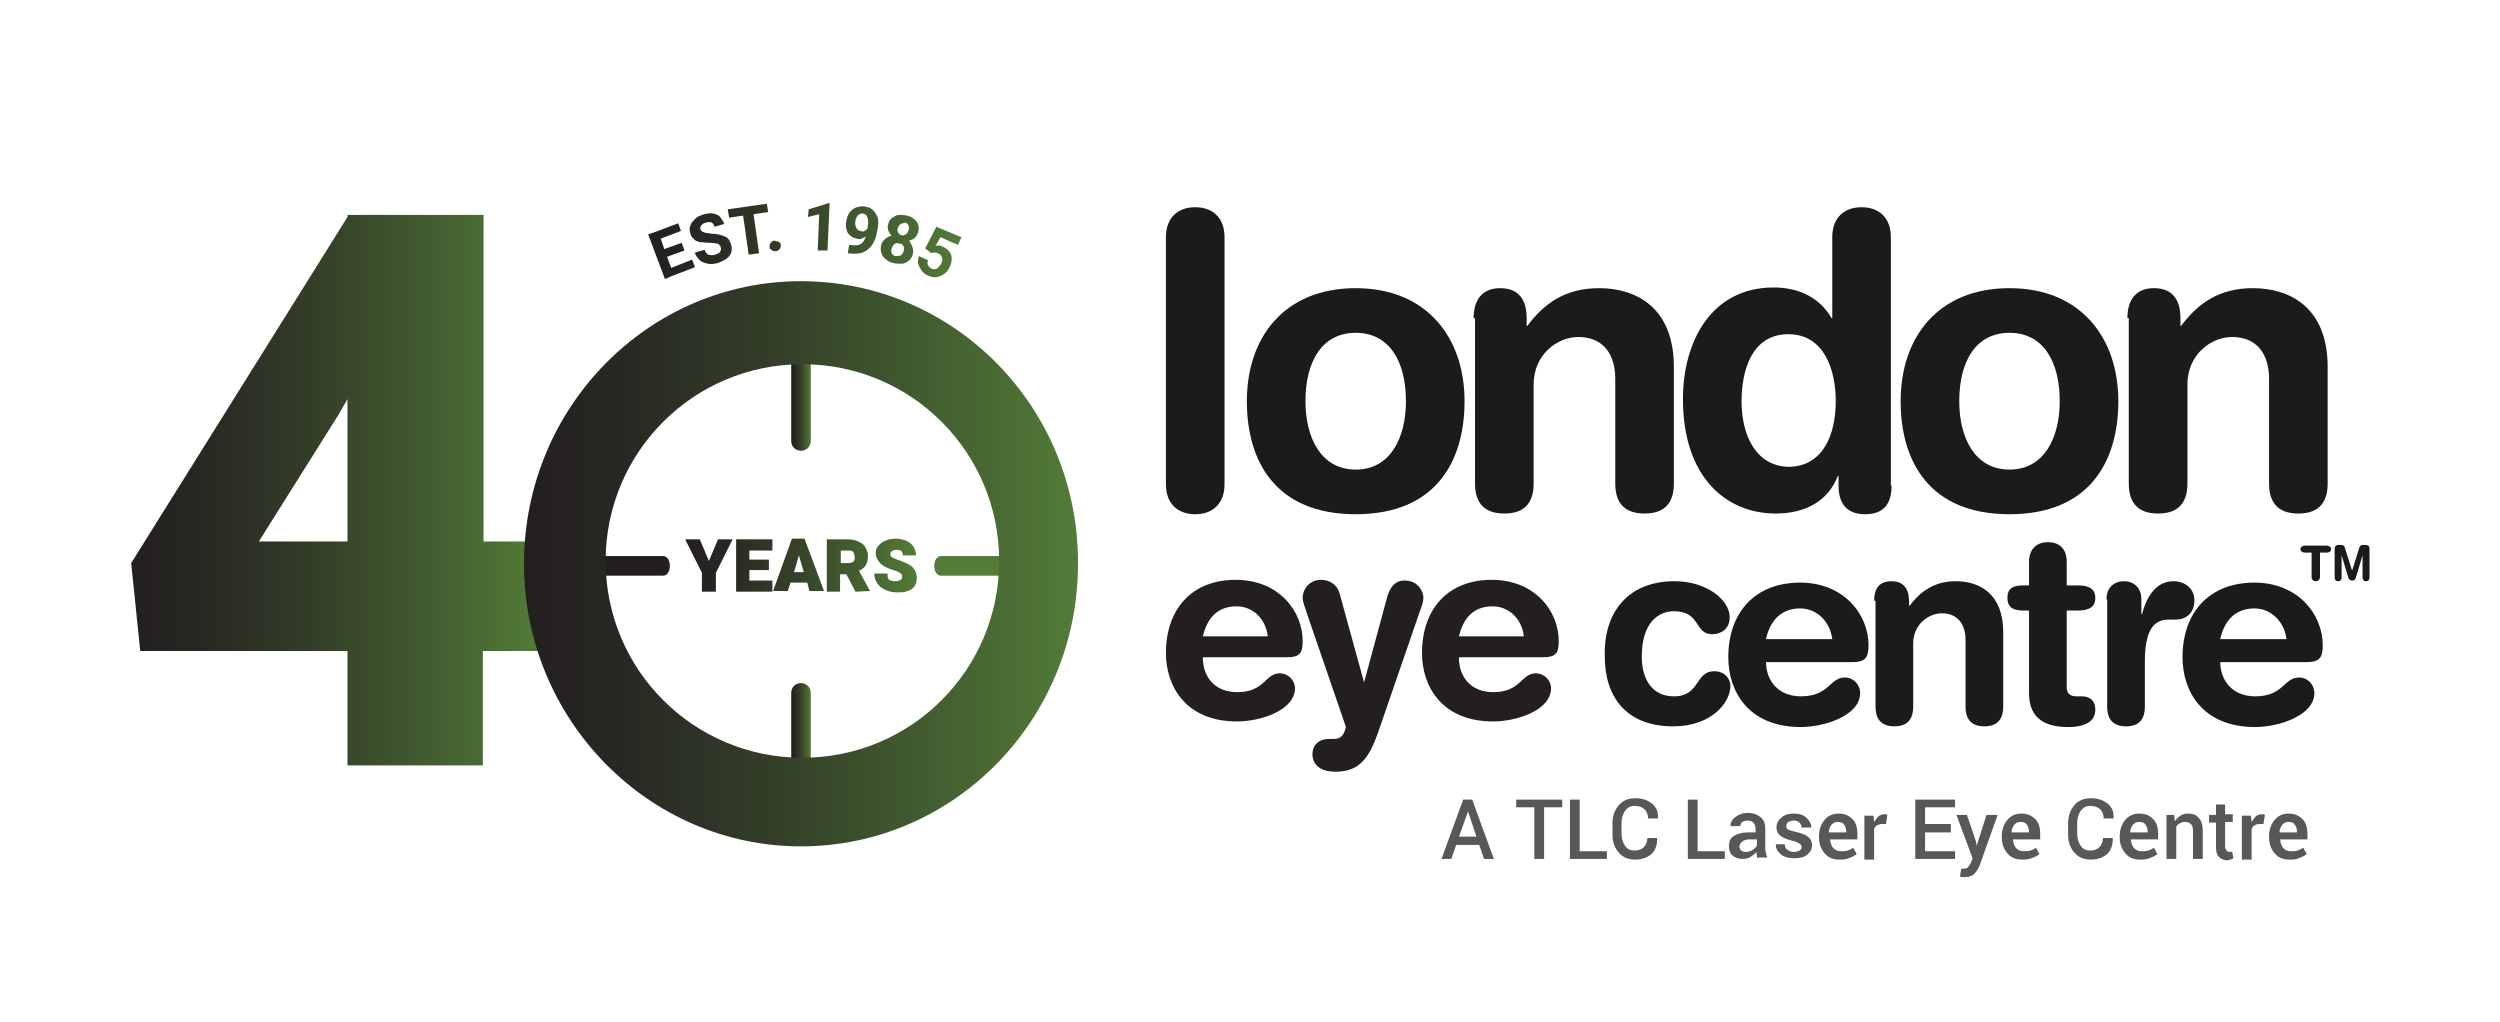 <?xml version="1.0" encoding="utf-8"?>
<!-- Generator: Adobe Illustrator 27.8.0, SVG Export Plug-In . SVG Version: 6.00 Build 0)  -->
<svg version="1.1" id="Layer_1" xmlns="http://www.w3.org/2000/svg" xmlns:xlink="http://www.w3.org/1999/xlink" x="0px" y="0px"
	 viewBox="0 0 358.3 146.5" style="enable-background:new 0 0 358.3 146.5;" xml:space="preserve">
<style type="text/css">
	.st0{fill:#575957;}
	.st1{fill:#1C1A1D;}
	.st2{fill:#231F20;}
	.st3{fill:url(#SVGID_1_);}
	.st4{fill:url(#SVGID_00000183940747929326208940000015545952405577684908_);}
	.st5{fill:url(#SVGID_00000123419271219319428440000010421505839972362673_);}
	.st6{fill:#537C38;}
	.st7{fill:url(#SVGID_00000132769354378595330100000017806883211152924812_);}
	.st8{fill:url(#SVGID_00000130638063900692573710000015042296216420586678_);}
	.st9{fill:url(#SVGID_00000050658361512402620920000003088147619794855298_);}
	.st10{fill:url(#SVGID_00000039828653052604476470000010018898457135442109_);}
</style>
<g>
	<g id="TLC">
		<path class="st0" d="M212,121.1h-3.3l-0.7,2h-1.4l3.1-8.5h1.3l3.1,8.5h-1.4L212,121.1z M209.1,119.9h2.5l-1.2-3.6h0L209.1,119.9z"
			/>
		<path class="st0" d="M223.9,115.7h-2.6v7.4h-1.4v-7.4h-2.6v-1.1h6.6V115.7z"/>
		<path class="st0" d="M226.4,122h3.9v1.1H225v-8.5h1.4V122z"/>
		<path class="st0" d="M237.5,120.3L237.5,120.3c0,0.9-0.3,1.6-0.8,2.1c-0.6,0.5-1.4,0.8-2.3,0.8c-1,0-1.8-0.3-2.4-1
			c-0.6-0.7-0.9-1.5-0.9-2.6V118c0-1,0.3-1.9,0.9-2.6c0.6-0.7,1.4-1,2.4-1c1,0,1.8,0.3,2.4,0.8c0.6,0.5,0.9,1.2,0.8,2.1l0,0h-1.4
			c0-0.6-0.2-1-0.5-1.3c-0.3-0.3-0.8-0.5-1.4-0.5c-0.6,0-1,0.2-1.4,0.7c-0.3,0.5-0.5,1-0.5,1.7v1.6c0,0.7,0.2,1.3,0.5,1.7
			c0.3,0.5,0.8,0.7,1.4,0.7c0.6,0,1-0.2,1.3-0.5c0.3-0.3,0.5-0.8,0.5-1.3H237.5z"/>
		<path class="st0" d="M243.3,122h3.9v1.1h-5.3v-8.5h1.4V122z"/>
		<path class="st0" d="M251.9,123.1c-0.1-0.2-0.1-0.3-0.1-0.5c0-0.2-0.1-0.3-0.1-0.5c-0.2,0.3-0.5,0.5-0.8,0.7s-0.7,0.3-1.1,0.3
			c-0.7,0-1.2-0.2-1.5-0.5c-0.4-0.3-0.5-0.8-0.5-1.4c0-0.6,0.2-1.1,0.7-1.4c0.5-0.3,1.2-0.5,2-0.5h1.1v-0.6c0-0.3-0.1-0.6-0.3-0.8
			s-0.5-0.3-0.8-0.3c-0.3,0-0.6,0.1-0.8,0.2c-0.2,0.2-0.3,0.4-0.3,0.6h-1.4l0,0c0-0.5,0.2-0.9,0.7-1.3c0.5-0.4,1.1-0.6,1.8-0.6
			c0.7,0,1.3,0.2,1.8,0.6c0.5,0.4,0.7,0.9,0.7,1.6v2.8c0,0.3,0,0.5,0.1,0.7c0,0.2,0.1,0.5,0.2,0.7H251.9z M250.2,122.1
			c0.4,0,0.7-0.1,1-0.3c0.3-0.2,0.5-0.4,0.6-0.6v-0.9h-1.1c-0.4,0-0.7,0.1-1,0.3c-0.2,0.2-0.4,0.4-0.4,0.7c0,0.2,0.1,0.4,0.2,0.6
			C249.7,122,249.9,122.1,250.2,122.1z"/>
		<path class="st0" d="M258.2,121.4c0-0.2-0.1-0.4-0.3-0.5c-0.2-0.1-0.5-0.3-1-0.4c-0.8-0.2-1.3-0.4-1.7-0.7
			c-0.4-0.3-0.6-0.7-0.6-1.2c0-0.5,0.2-1,0.7-1.4c0.4-0.4,1-0.6,1.8-0.6c0.8,0,1.4,0.2,1.8,0.6s0.7,0.8,0.7,1.4l0,0h-1.4
			c0-0.3-0.1-0.5-0.3-0.7c-0.2-0.2-0.5-0.3-0.8-0.3c-0.3,0-0.6,0.1-0.8,0.2c-0.2,0.2-0.3,0.3-0.3,0.6c0,0.2,0.1,0.4,0.3,0.5
			c0.2,0.1,0.5,0.2,1,0.3c0.8,0.2,1.4,0.4,1.8,0.7c0.4,0.3,0.6,0.7,0.6,1.2c0,0.6-0.2,1-0.7,1.4c-0.5,0.4-1.1,0.5-1.9,0.5
			c-0.8,0-1.5-0.2-1.9-0.6c-0.5-0.4-0.7-0.9-0.7-1.4l0,0h1.3c0,0.4,0.1,0.6,0.4,0.8c0.2,0.2,0.6,0.3,0.9,0.3c0.4,0,0.6-0.1,0.8-0.2
			C258.1,121.8,258.2,121.6,258.2,121.4z"/>
		<path class="st0" d="M263.6,123.2c-0.9,0-1.6-0.3-2.1-0.9c-0.5-0.6-0.8-1.3-0.8-2.3v-0.2c0-0.9,0.3-1.7,0.8-2.3
			c0.5-0.6,1.2-0.9,2-0.9c0.9,0,1.5,0.3,2,0.8s0.7,1.2,0.7,2.1v0.8h-3.9l0,0c0,0.5,0.2,0.9,0.4,1.2c0.3,0.3,0.6,0.5,1.1,0.5
			c0.4,0,0.7,0,1-0.1c0.3-0.1,0.5-0.2,0.8-0.4l0.5,0.9c-0.2,0.2-0.6,0.4-0.9,0.5C264.6,123.2,264.1,123.2,263.6,123.2z M263.4,117.8
			c-0.4,0-0.6,0.1-0.9,0.4c-0.2,0.3-0.4,0.6-0.4,1.1l0,0h2.5v-0.1c0-0.4-0.1-0.7-0.3-1S263.8,117.8,263.4,117.8z"/>
		<path class="st0" d="M270.3,118.1l-0.6,0c-0.3,0-0.5,0.1-0.7,0.2c-0.2,0.1-0.3,0.3-0.4,0.5v4.4h-1.4v-6.3h1.3l0.1,0.9
			c0.2-0.3,0.4-0.6,0.6-0.8c0.3-0.2,0.5-0.3,0.9-0.3c0.1,0,0.2,0,0.2,0c0.1,0,0.1,0,0.2,0.1L270.3,118.1z"/>
		<path class="st0" d="M279.6,119.3h-3.7v2.7h4.3v1.1h-5.7v-8.5h5.7v1.1h-4.3v2.4h3.7V119.3z"/>
		<path class="st0" d="M283.2,120.6l0.1,0.6h0l1.4-4.4h1.6l-2.6,7.3c-0.2,0.4-0.4,0.8-0.7,1.1c-0.3,0.3-0.7,0.5-1.3,0.5
			c-0.1,0-0.2,0-0.4,0c-0.1,0-0.3,0-0.4-0.1l0.2-1.1c0.1,0,0.1,0,0.2,0c0.1,0,0.2,0,0.2,0c0.3,0,0.5-0.1,0.6-0.3
			c0.2-0.2,0.3-0.4,0.4-0.6l0.2-0.6l-2.3-6.2h1.5L283.2,120.6z"/>
		<path class="st0" d="M289.8,123.2c-0.9,0-1.6-0.3-2.1-0.9c-0.5-0.6-0.8-1.3-0.8-2.3v-0.2c0-0.9,0.3-1.7,0.8-2.3
			c0.5-0.6,1.2-0.9,2-0.9c0.9,0,1.5,0.3,2,0.8s0.7,1.2,0.7,2.1v0.8h-3.9l0,0c0,0.5,0.2,0.9,0.4,1.2c0.3,0.3,0.6,0.5,1.1,0.5
			c0.4,0,0.7,0,1-0.1c0.3-0.1,0.5-0.2,0.8-0.4l0.5,0.9c-0.2,0.2-0.6,0.4-0.9,0.5C290.8,123.2,290.3,123.2,289.8,123.2z M289.6,117.8
			c-0.4,0-0.6,0.1-0.9,0.4c-0.2,0.3-0.4,0.6-0.4,1.1l0,0h2.5v-0.1c0-0.4-0.1-0.7-0.3-1C290.3,117.9,290,117.8,289.6,117.8z"/>
		<path class="st0" d="M302.8,120.3L302.8,120.3c0,0.9-0.3,1.6-0.8,2.1c-0.6,0.5-1.4,0.8-2.3,0.8c-1,0-1.8-0.3-2.4-1
			c-0.6-0.7-0.9-1.5-0.9-2.6V118c0-1,0.3-1.9,0.9-2.6c0.6-0.7,1.4-1,2.4-1c1,0,1.8,0.3,2.4,0.8s0.9,1.2,0.8,2.1l0,0h-1.4
			c0-0.6-0.2-1-0.5-1.3c-0.3-0.3-0.8-0.5-1.4-0.5c-0.6,0-1,0.2-1.4,0.7c-0.3,0.5-0.5,1-0.5,1.7v1.6c0,0.7,0.2,1.3,0.5,1.7
			c0.3,0.5,0.8,0.7,1.4,0.7c0.6,0,1-0.2,1.3-0.5c0.3-0.3,0.5-0.8,0.5-1.3H302.8z"/>
		<path class="st0" d="M306.7,123.2c-0.9,0-1.6-0.3-2.1-0.9c-0.5-0.6-0.8-1.3-0.8-2.3v-0.2c0-0.9,0.3-1.7,0.8-2.3
			c0.5-0.6,1.2-0.9,2-0.9c0.9,0,1.5,0.3,2,0.8s0.7,1.2,0.7,2.1v0.8h-3.9l0,0c0,0.5,0.2,0.9,0.4,1.2c0.3,0.3,0.6,0.5,1.1,0.5
			c0.4,0,0.7,0,1-0.1c0.3-0.1,0.5-0.2,0.8-0.4l0.5,0.9c-0.2,0.2-0.6,0.4-0.9,0.5C307.7,123.2,307.2,123.2,306.7,123.2z M306.6,117.8
			c-0.4,0-0.6,0.1-0.9,0.4c-0.2,0.3-0.4,0.6-0.4,1.1l0,0h2.5v-0.1c0-0.4-0.1-0.7-0.3-1S307,117.8,306.6,117.8z"/>
		<path class="st0" d="M311.6,116.8l0.1,0.9c0.2-0.3,0.5-0.6,0.8-0.8c0.3-0.2,0.7-0.3,1.1-0.3c0.7,0,1.2,0.2,1.5,0.6
			c0.4,0.4,0.6,1,0.6,1.9v4h-1.4v-4c0-0.5-0.1-0.8-0.3-1c-0.2-0.2-0.5-0.3-0.9-0.3c-0.3,0-0.5,0.1-0.7,0.2c-0.2,0.1-0.4,0.3-0.5,0.5
			v4.6h-1.4v-6.3H311.6z"/>
		<path class="st0" d="M318.9,115.2v1.5h1.1v1.1h-1.1v3.5c0,0.3,0.1,0.4,0.2,0.6c0.1,0.1,0.3,0.2,0.4,0.2c0.1,0,0.2,0,0.2,0
			c0.1,0,0.1,0,0.2-0.1l0.2,1c-0.1,0.1-0.3,0.1-0.4,0.2c-0.2,0-0.3,0.1-0.5,0.1c-0.5,0-0.9-0.2-1.2-0.5c-0.3-0.3-0.4-0.8-0.4-1.4
			v-3.5h-1v-1.1h1v-1.5H318.9z"/>
		<path class="st0" d="M324.4,118.1l-0.6,0c-0.3,0-0.5,0.1-0.7,0.2c-0.2,0.1-0.3,0.3-0.4,0.5v4.4h-1.4v-6.3h1.3l0.1,0.9
			c0.2-0.3,0.4-0.6,0.6-0.8c0.3-0.2,0.5-0.3,0.9-0.3c0.1,0,0.2,0,0.2,0c0.1,0,0.1,0,0.2,0.1L324.4,118.1z"/>
		<path class="st0" d="M328.1,123.2c-0.9,0-1.6-0.3-2.1-0.9c-0.5-0.6-0.8-1.3-0.8-2.3v-0.2c0-0.9,0.3-1.7,0.8-2.3
			c0.5-0.6,1.2-0.9,2-0.9c0.9,0,1.5,0.3,2,0.8s0.7,1.2,0.7,2.1v0.8h-3.9l0,0c0,0.5,0.2,0.9,0.4,1.2c0.3,0.3,0.6,0.5,1.1,0.5
			c0.4,0,0.7,0,1-0.1c0.3-0.1,0.5-0.2,0.8-0.4l0.5,0.9c-0.2,0.2-0.6,0.4-0.9,0.5C329.1,123.2,328.7,123.2,328.1,123.2z M328,117.8
			c-0.4,0-0.6,0.1-0.9,0.4c-0.2,0.3-0.4,0.6-0.4,1.1l0,0h2.5v-0.1c0-0.4-0.1-0.7-0.3-1C328.7,117.9,328.4,117.8,328,117.8z"/>
	</g>
	<g id="LEC">
		<g>
			<path class="st1" d="M167.1,34c0-2.8,1.7-4.3,4.2-4.3c2.5,0,4.2,1.5,4.2,4.3v35.4c0,2.8-1.7,4.3-4.2,4.3c-2.5,0-4.2-1.5-4.2-4.3
				V34z"/>
			<path class="st1" d="M194.3,67.3c5,0,7.2-4.6,7.2-9.8c0-5.6-2.3-9.8-7.2-9.8c-4.9,0-7.2,4.2-7.2,9.8
				C187.1,62.7,189.3,67.3,194.3,67.3 M194.3,41.3c10.2,0,15.6,7.1,15.6,16.2c0,8.6-4.1,16.2-15.6,16.2c-11.5,0-15.6-7.6-15.6-16.2
				C178.7,48.3,184.1,41.3,194.3,41.3"/>
			<path class="st1" d="M211.2,45.6c0-2.6,1.2-4.3,3.8-4.3c2.7,0,3.8,1.7,3.8,4.3v1.1h0.1c2.4-3.2,5.4-5.4,10.3-5.4
				c5.1,0,10.7,2.6,10.7,11.3v16.7c0,2.3-0.9,4.3-4.2,4.3c-3.3,0-4.2-2-4.2-4.3v-15c0-3.5-1.7-6-5.3-6c-3,0-6.4,2.5-6.4,6.8v14.2
				c0,2.3-0.9,4.3-4.2,4.3c-3.3,0-4.2-2-4.2-4.3V45.6z"/>
			<path class="st1" d="M256.3,66.9c4.9,0,6.8-4.5,6.8-9.4c0-4.4-1.6-9.6-6.8-9.6c-5.4,0-6.7,5.5-6.7,9.6
				C249.6,62.6,251.8,66.8,256.3,66.9 M271.1,69.6c0,2.7-1.2,4.1-3.8,4.1c-2.5,0-3.8-1.4-3.8-4.1v-1.4h-0.1
				c-1.4,3.7-4.8,5.4-8.9,5.4c-7.1,0-13.3-5.2-13.3-16.4c0-8.3,4.1-16,13-16c3.8,0,6.7,1.6,8.3,4.4h0.1V34c0-2.8,1.7-4.3,4.2-4.3
				s4.2,1.5,4.2,4.3V69.6z"/>
			<path class="st1" d="M288,67.3c5,0,7.2-4.6,7.2-9.8c0-5.6-2.3-9.8-7.2-9.8s-7.2,4.2-7.2,9.8C280.8,62.7,283,67.3,288,67.3
				 M288,41.3c10.2,0,15.6,7.1,15.6,16.2c0,8.6-4.1,16.2-15.6,16.2c-11.5,0-15.6-7.6-15.6-16.2C272.4,48.3,277.8,41.3,288,41.3"/>
			<path class="st1" d="M304.9,45.6c0-2.6,1.2-4.3,3.8-4.3c2.7,0,3.8,1.7,3.8,4.3v1.1h0.1c2.4-3.2,5.4-5.4,10.3-5.4
				c5.1,0,10.7,2.6,10.7,11.3v16.7c0,2.3-0.9,4.3-4.2,4.3c-3.3,0-4.2-2-4.2-4.3v-15c0-3.5-1.7-6-5.3-6c-3,0-6.4,2.5-6.4,6.8v14.2
				c0,2.3-0.9,4.3-4.2,4.3s-4.2-2-4.2-4.3V45.6z"/>
		</g>
		<g>
			<path class="st1" d="M240,83.3c4.5,0,7.9,2.6,7.9,5.2c0,1.6-1.2,2.4-2.5,2.4c-2.6,0-1.6-3.3-5.5-3.3c-2.1,0-4.6,1.5-4.6,6.5
				c0,3.4,1.6,5.7,4.6,5.7c3.8,0,3-3.6,5.8-3.6c1.4,0,2.3,1,2.3,2.1c0,2.4-2.7,5.8-8.2,5.8c-6.7,0-9.8-4.2-9.8-10
				C229.8,87.8,233.3,83.3,240,83.3"/>
			<path class="st1" d="M262.6,91.6c-0.3-2.5-2.2-4.4-4.6-4.4c-2.7,0-4.3,1.7-4.9,4.4H262.6z M253.1,94.8c0,2.9,1.9,5,5,5
				c4.1,0,4.1-2.7,6.3-2.7c1.3,0,2.2,1.1,2.2,2.2c0,3.3-5.2,4.9-8.5,4.9c-7.6,0-10.4-5.2-10.4-10c0-6.4,3.8-10.7,10.3-10.7
				c6.2,0,9.8,4.5,9.8,9c0,1.9-0.6,2.4-2.4,2.4H253.1z"/>
			<path class="st1" d="M268.6,86.1c0-1.7,0.7-2.8,2.5-2.8c1.7,0,2.5,1.1,2.5,2.8v0.7h0.1c1.5-2,3.5-3.5,6.6-3.5
				c3.3,0,6.8,1.7,6.8,7.3v10.7c0,1.5-0.6,2.8-2.7,2.8c-2.1,0-2.7-1.3-2.7-2.8v-9.6c0-2.2-1.1-3.8-3.4-3.8c-1.9,0-4.1,1.6-4.1,4.3
				v9.1c0,1.5-0.6,2.8-2.7,2.8s-2.7-1.3-2.7-2.8V86.1z"/>
			<path class="st1" d="M290.8,87.5h-0.9c-1.5,0-2.2-0.6-2.2-1.8c0-1.2,0.6-1.8,2.2-1.8h0.9v-3.4c0-1.8,1.1-2.8,2.7-2.8
				c1.6,0,2.7,0.9,2.7,2.8v3.4h1.6c1.6,0,2.5,0.5,2.5,1.8c0,1.3-0.9,1.8-2.5,1.8h-1.6v11c0,0.8,0.4,1.3,1.4,1.3h0.8
				c1.2,0,1.9,0.7,1.9,1.9c0,1.6-1.3,2.5-3.9,2.5c-3.9,0-5.6-1.7-5.6-4.9V87.5z"/>
			<path class="st1" d="M301.9,85.9c0-1.7,1.1-2.6,2.5-2.6c1.4,0,2.5,0.9,2.5,2.6V88h0.1c0.6-2.3,1.9-4.7,4.5-4.7c1.7,0,3,1.1,3,2.7
				c0,2-1.3,2.8-2.7,2.8h-1c-2.2,0-3.4,1.6-3.4,6.1v6.4c0,1.5-0.6,2.8-2.7,2.8s-2.7-1.3-2.7-2.8V85.9z"/>
			<path class="st1" d="M327.7,91.6c-0.3-2.5-2.2-4.4-4.6-4.4c-2.7,0-4.3,1.7-4.9,4.4H327.7z M318.2,94.8c0,2.9,1.9,5,5,5
				c4.1,0,4.1-2.7,6.3-2.7c1.3,0,2.2,1.1,2.2,2.2c0,3.3-5.2,4.9-8.5,4.9c-7.6,0-10.4-5.2-10.4-10c0-6.4,3.8-10.7,10.3-10.7
				c6.2,0,9.8,4.5,9.8,9c0,1.9-0.6,2.4-2.4,2.4H318.2z"/>
			<path class="st1" d="M331.3,79.2h-1c-0.3,0-0.6-0.2-0.6-0.5c0-0.3,0.3-0.5,0.6-0.5h3.2c0.3,0,0.6,0.2,0.6,0.5
				c0,0.3-0.3,0.5-0.6,0.5h-1v3.5c0,0.3-0.2,0.6-0.6,0.6c-0.3,0-0.6-0.2-0.6-0.6V79.2z"/>
			<path class="st1" d="M334.6,78.7c0-0.5,0.3-0.6,0.6-0.6h0.3c0.3,0,0.5,0.1,0.6,0.5l1,3.2h0l1-3.2c0.1-0.4,0.3-0.5,0.6-0.5h0.3
				c0.3,0,0.6,0.1,0.6,0.6v4c0,0.3-0.1,0.6-0.5,0.6c-0.4,0-0.5-0.3-0.5-0.6v-3.1h0l-1,3.3c-0.1,0.2-0.2,0.3-0.5,0.3
				c-0.2,0-0.4-0.1-0.5-0.3l-1-3.3h0v3.1c0,0.3-0.1,0.6-0.5,0.6c-0.4,0-0.5-0.3-0.5-0.6V78.7z"/>
		</g>
		<g>
			<path class="st2" d="M181.7,91.2c-0.3-2.5-2.1-4.3-4.5-4.3c-2.7,0-4.2,1.7-4.8,4.3H181.7z M172.4,94.3c0,2.8,1.8,4.9,4.9,4.9
				c4,0,4-2.7,6.1-2.7c1.3,0,2.2,1.1,2.2,2.1c0,3.3-5.1,4.8-8.3,4.8c-7.4,0-10.2-5.1-10.2-9.8c0-6.3,3.7-10.5,10-10.5
				c6.1,0,9.6,4.4,9.6,8.8c0,1.8-0.5,2.3-2.3,2.3H172.4z"/>
			<path class="st2" d="M195.5,97.8L195.5,97.8l3.3-12.2c0.4-1.4,1.1-2.4,2.5-2.4c2.1,0,2.7,1.8,2.7,2.4c0,0.4-0.1,1-0.4,1.7
				l-6.1,17.7c-1.3,3.7-2.7,5.6-6.1,5.6c-2.4,0-3.3-1.2-3.3-2.5c0-1.4,1-2.2,2.4-2.2h0.5c0.7,0,1.5,0,1.9-1.7l-5.5-16
				c-0.4-1.3-0.7-1.9-0.7-2.5c0-1.5,1.2-2.6,2.6-2.6c1.4,0,2.4,0.8,2.7,2L195.5,97.8z"/>
			<path class="st2" d="M218.4,91.2c-0.3-2.5-2.1-4.3-4.5-4.3c-2.7,0-4.2,1.7-4.8,4.3H218.4z M209.1,94.3c0,2.8,1.8,4.9,4.9,4.9
				c4,0,4-2.7,6.1-2.7c1.3,0,2.2,1.1,2.2,2.1c0,3.3-5.1,4.8-8.3,4.8c-7.4,0-10.2-5.1-10.2-9.8c0-6.3,3.7-10.5,10-10.5
				c6.1,0,9.6,4.4,9.6,8.8c0,1.8-0.5,2.3-2.3,2.3H209.1z"/>
		</g>
	</g>
	<g id="_x34_0">
		<g>
			<linearGradient id="SVGID_1_" gradientUnits="userSpaceOnUse" x1="18.792" y1="70.246" x2="77.633" y2="70.246">
				<stop  offset="0" style="stop-color:#231F20"/>
				<stop  offset="0.179" style="stop-color:#282822"/>
				<stop  offset="0.472" style="stop-color:#344129"/>
				<stop  offset="0.841" style="stop-color:#496933"/>
				<stop  offset="1" style="stop-color:#537C38"/>
			</linearGradient>
			<path class="st3" d="M77.6,93.3h-8.4v16.4H49.8V93.3H20.1l-1.3-12.6l31-49.6v-0.3h15.5h4v46.8h8.4V93.3z M49.8,77.6V57.2
				l-1.2,2.1L37.1,77.6H49.8z"/>
		</g>
		<g>
			<path class="st2" d="M82.6,82.5h12.5c0.5,0,0.9-0.6,0.9-1.4c0-0.8-0.4-1.4-0.9-1.4H82.6c-0.5,0-0.9,0.6-0.9,1.4
				C81.7,81.9,82.1,82.5,82.6,82.5"/>
			
				<linearGradient id="SVGID_00000083808260982667204740000009143269731322557087_" gradientUnits="userSpaceOnUse" x1="113.464" y1="56.119" x2="116.238" y2="56.119">
				<stop  offset="0" style="stop-color:#231F20"/>
				<stop  offset="0.179" style="stop-color:#282822"/>
				<stop  offset="0.472" style="stop-color:#344129"/>
				<stop  offset="0.841" style="stop-color:#496933"/>
				<stop  offset="1" style="stop-color:#537C38"/>
			</linearGradient>
			<path style="fill:url(#SVGID_00000083808260982667204740000009143269731322557087_);" d="M116.2,63.2V49c0-0.8-0.6-1.4-1.4-1.4
				c-0.8,0-1.4,0.6-1.4,1.4v14.2c0,0.8,0.6,1.4,1.4,1.4C115.6,64.6,116.2,64,116.2,63.2"/>
			
				<linearGradient id="SVGID_00000116917273920943655010000017732137228984821634_" gradientUnits="userSpaceOnUse" x1="113.448" y1="106.35" x2="116.223" y2="106.35">
				<stop  offset="0" style="stop-color:#231F20"/>
				<stop  offset="0.179" style="stop-color:#282822"/>
				<stop  offset="0.472" style="stop-color:#344129"/>
				<stop  offset="0.841" style="stop-color:#496933"/>
				<stop  offset="1" style="stop-color:#537C38"/>
			</linearGradient>
			<path style="fill:url(#SVGID_00000116917273920943655010000017732137228984821634_);" d="M116.2,113.3v-14c0-0.8-0.6-1.4-1.4-1.4
				c-0.8,0-1.4,0.6-1.4,1.4v14c0,0.8,0.6,1.4,1.4,1.4C115.6,114.7,116.2,114.1,116.2,113.3"/>
			<path class="st6" d="M134.8,82.5h12.6c0.5,0,0.9-0.6,0.9-1.4c0-0.8-0.4-1.4-0.9-1.4h-12.6c-0.5,0-0.9,0.6-0.9,1.4
				C133.9,81.9,134.3,82.5,134.8,82.5"/>
			
				<linearGradient id="SVGID_00000106117390295804315230000005180592025445732499_" gradientUnits="userSpaceOnUse" x1="75.101" y1="80.779" x2="154.57" y2="80.779">
				<stop  offset="0" style="stop-color:#231F20"/>
				<stop  offset="0.179" style="stop-color:#282822"/>
				<stop  offset="0.472" style="stop-color:#344129"/>
				<stop  offset="0.841" style="stop-color:#496933"/>
				<stop  offset="1" style="stop-color:#537C38"/>
			</linearGradient>
			<path style="fill:url(#SVGID_00000106117390295804315230000005180592025445732499_);" d="M114.8,40.3
				c-21.9,0-39.7,18.1-39.7,40.5c0,22.3,17.8,40.5,39.7,40.5c21.9,0,39.7-18.1,39.7-40.5C154.6,58.4,136.8,40.3,114.8,40.3z
				 M115,108.6c-15.6,0-28.2-12.6-28.2-28.2c0-15.6,12.6-28.2,28.2-28.2c15.6,0,28.2,12.6,28.2,28.2C143.2,96,130.6,108.6,115,108.6
				z"/>
			
				<linearGradient id="SVGID_00000003825019854990481200000015253325429157015210_" gradientUnits="userSpaceOnUse" x1="98.246" y1="81.01" x2="131.332" y2="81.01">
				<stop  offset="0" style="stop-color:#231F20"/>
				<stop  offset="0.179" style="stop-color:#282822"/>
				<stop  offset="0.472" style="stop-color:#344129"/>
				<stop  offset="0.841" style="stop-color:#496933"/>
				<stop  offset="1" style="stop-color:#537C38"/>
			</linearGradient>
			<path style="fill:url(#SVGID_00000003825019854990481200000015253325429157015210_);" d="M102.9,77.3h2.1l-2.4,4.8v2.7h-2v-2.7
				l-2.4-4.8h2.1l1.3,3.1L102.9,77.3z M107.4,78.8v1.4h2.8v1.5h-2.8v1.5h3.3v1.6h-4h-1.2v-7.5h1.9h3.3v1.6H107.4z M115.7,83.5h-2.4
				l-0.4,1.2h-2.1l2.7-7.5h1.3h0.5l2.8,7.5H116L115.7,83.5z M115.2,82l-0.7-2.4l-0.7,2.4H115.2z M124.7,84.7L124.7,84.7l-2.1,0.1
				l-1.3-2.5h-0.9v2.5h-1.9v-7.5h3c0.6,0,1.1,0.1,1.5,0.3c0.4,0.2,0.8,0.4,1,0.8c0.2,0.3,0.4,0.8,0.4,1.2c0,0.6-0.1,1-0.3,1.4
				c-0.2,0.3-0.5,0.6-1,0.8L124.7,84.7z M120.5,80.7h1.1c0.3,0,0.6-0.1,0.7-0.2c0.2-0.2,0.2-0.4,0.2-0.7c0-0.3-0.1-0.5-0.2-0.7
				c-0.2-0.2-0.4-0.2-0.7-0.2h-1.1V80.7z M126.8,81.2c-0.4-0.2-0.7-0.5-0.9-0.8s-0.4-0.7-0.4-1.1c0-0.4,0.1-0.8,0.4-1.1
				c0.3-0.3,0.6-0.6,1-0.7c0.4-0.2,0.9-0.3,1.5-0.3c0.5,0,1,0.1,1.5,0.3c0.4,0.2,0.8,0.5,1,0.8c0.2,0.4,0.4,0.8,0.4,1.3h-1.9
				c0-0.3-0.1-0.5-0.2-0.6c-0.2-0.2-0.4-0.2-0.7-0.2c-0.2,0-0.4,0-0.5,0.1c-0.1,0.1-0.3,0.1-0.3,0.2c-0.1,0.1-0.1,0.2-0.1,0.3
				c0,0.2,0.1,0.4,0.3,0.5c0.2,0.1,0.6,0.3,1,0.4c0.8,0.3,1.5,0.6,1.9,1c0.4,0.4,0.6,0.9,0.6,1.5c0,0.5-0.1,0.8-0.3,1.2
				c-0.2,0.3-0.6,0.6-1,0.7c-0.4,0.2-0.9,0.2-1.5,0.2c-0.6,0-1.1-0.1-1.6-0.3c-0.5-0.2-0.9-0.5-1.2-0.9c-0.3-0.4-0.5-0.9-0.5-1.5
				h1.9c0,0.3,0,0.5,0.1,0.7c0.1,0.2,0.2,0.3,0.4,0.3c0.2,0.1,0.4,0.1,0.7,0.1c0.3,0,0.5-0.1,0.7-0.2c0.1-0.1,0.2-0.3,0.2-0.4
				c0-0.1,0-0.3-0.1-0.4c-0.1-0.1-0.2-0.2-0.4-0.3c-0.2-0.1-0.4-0.2-0.8-0.3C127.6,81.6,127.2,81.4,126.8,81.2z"/>
			
				<linearGradient id="SVGID_00000012473083787945374800000004905496515653744058_" gradientUnits="userSpaceOnUse" x1="140.204" y1="107.144" x2="140.204" y2="107.144">
				<stop  offset="0" style="stop-color:#231F20"/>
				<stop  offset="0.16" style="stop-color:#282823"/>
				<stop  offset="0.422" style="stop-color:#35412A"/>
				<stop  offset="0.752" style="stop-color:#4A6936"/>
				<stop  offset="1" style="stop-color:#5C8B41"/>
			</linearGradient>
			<path style="fill:url(#SVGID_00000012473083787945374800000004905496515653744058_);" d="M140.2,107.1"/>
		</g>
		
			<linearGradient id="SVGID_00000099652909165379209010000003253180639184982712_" gradientUnits="userSpaceOnUse" x1="92.732" y1="34.438" x2="137.591" y2="34.438" gradientTransform="matrix(1 -1.557346e-02 1.557346e-02 1 -0.372 1.955)">
			<stop  offset="0" style="stop-color:#231F20"/>
			<stop  offset="0.179" style="stop-color:#282822"/>
			<stop  offset="0.472" style="stop-color:#344129"/>
			<stop  offset="0.841" style="stop-color:#496933"/>
			<stop  offset="1" style="stop-color:#537C38"/>
		</linearGradient>
		<path style="fill:url(#SVGID_00000099652909165379209010000003253180639184982712_);" d="M99.2,37.2l0.4,1.1l-3.4,1.3L95.3,40
			l-2.4-6.4l1.4-0.5l2.9-1.1l0.4,1.1l-2.9,1.1l0.5,1.5l2.5-0.9l0.4,1.1l-2.5,0.9l0.6,1.6L99.2,37.2z M100.3,34.7
			c-0.4-0.1-0.7-0.2-0.9-0.5c-0.3-0.2-0.4-0.5-0.5-0.9s-0.1-0.7,0.1-1.1c0.1-0.3,0.4-0.6,0.7-0.9c0.3-0.3,0.7-0.4,1.2-0.6
			c0.5-0.1,0.9-0.2,1.3-0.1c0.4,0.1,0.8,0.2,1,0.5s0.5,0.6,0.6,1l-1.4,0.4c-0.1-0.3-0.2-0.5-0.4-0.6c-0.2-0.1-0.5-0.1-0.8,0
			c-0.2,0.1-0.4,0.1-0.5,0.2c-0.1,0.1-0.2,0.2-0.3,0.4c0,0.1-0.1,0.3,0,0.4c0.1,0.2,0.2,0.3,0.5,0.4c0.2,0.1,0.6,0.1,1.1,0.2
			c0.8,0,1.4,0.2,1.9,0.4c0.5,0.2,0.7,0.6,0.9,1.2c0.1,0.4,0.1,0.7,0,1.1c-0.1,0.3-0.3,0.6-0.7,0.9c-0.3,0.2-0.7,0.4-1.2,0.6
			c-0.5,0.1-0.9,0.2-1.4,0.1c-0.5-0.1-0.9-0.2-1.2-0.5c-0.3-0.3-0.6-0.6-0.7-1.1l1.4-0.4c0.1,0.4,0.3,0.6,0.5,0.7
			c0.3,0.1,0.6,0.1,1,0c0.3-0.1,0.6-0.2,0.7-0.4c0.1-0.2,0.2-0.4,0.1-0.6c0-0.2-0.1-0.3-0.2-0.4c-0.1-0.1-0.2-0.2-0.4-0.2
			c-0.2,0-0.5-0.1-0.9-0.1C101.1,34.8,100.7,34.7,100.3,34.7z M110.1,30.4l-2.1,0.3l0.8,5.6l-1.5,0.2l-0.8-5.6l-2,0.3l-0.2-1.2
			l3.5-0.5l2.1-0.3L110.1,30.4z M111.5,34.6c0.1,0.1,0.2,0.1,0.3,0.2c0.1,0.1,0.1,0.2,0.1,0.4c0,0.1,0,0.3-0.1,0.4
			c-0.1,0.1-0.1,0.2-0.3,0.3c-0.1,0.1-0.3,0.1-0.4,0.1c-0.2,0-0.3,0-0.4-0.1c-0.1-0.1-0.2-0.1-0.3-0.2c-0.1-0.1-0.1-0.2-0.1-0.4
			c0-0.1,0-0.3,0.1-0.4c0.1-0.1,0.1-0.2,0.3-0.3c0.1-0.1,0.2-0.1,0.4-0.1C111.2,34.6,111.3,34.6,111.5,34.6z M117.2,35.9l0.2-5.2
			l-1.6,0.4l0.1-1.1l2.9-0.9l0.1,0l-0.3,6.8L117.2,35.9z M125.1,30.1c0.3,0.3,0.5,0.6,0.7,1.1c0.1,0.4,0.1,1,0,1.5l-0.1,0.5
			c-0.1,0.8-0.4,1.4-0.7,1.9c-0.4,0.5-0.8,0.9-1.4,1.1c-0.6,0.2-1.2,0.2-2,0.1l-0.1,0l0.2-1.2l0.1,0c0.6,0.1,1.2,0.1,1.5-0.1
			c0.4-0.2,0.6-0.6,0.8-1.1c-0.2,0.1-0.4,0.2-0.6,0.3c-0.2,0.1-0.4,0.1-0.7,0c-0.4-0.1-0.7-0.2-1-0.5c-0.3-0.2-0.4-0.5-0.5-0.9
			c-0.1-0.4-0.1-0.8,0-1.2c0.1-0.4,0.2-0.8,0.5-1.2c0.3-0.3,0.6-0.6,1-0.7s0.8-0.2,1.2-0.1C124.4,29.7,124.8,29.8,125.1,30.1z
			 M123.9,33.1c0.2-0.1,0.3-0.2,0.4-0.3l0.1-0.6c0.1-0.4,0-0.8-0.1-1.1c-0.1-0.3-0.3-0.4-0.6-0.5c-0.2,0-0.3,0-0.5,0.1
			c-0.2,0.1-0.3,0.2-0.4,0.4c-0.1,0.2-0.2,0.4-0.2,0.6c-0.1,0.4,0,0.7,0.1,0.9c0.1,0.3,0.3,0.4,0.6,0.5
			C123.6,33.2,123.8,33.2,123.9,33.1z M130.8,35.5c0.1,0.3,0.1,0.7,0,1c-0.1,0.4-0.3,0.7-0.6,0.9c-0.3,0.2-0.6,0.4-1,0.4
			c-0.4,0-0.8,0-1.2-0.1c-0.4-0.1-0.8-0.3-1.1-0.6c-0.3-0.2-0.5-0.5-0.6-0.9c-0.1-0.3-0.1-0.7,0-1.1c0.1-0.4,0.3-0.6,0.6-0.9
			c0.3-0.2,0.6-0.4,0.9-0.4c-0.2-0.2-0.4-0.5-0.5-0.8c-0.1-0.3-0.1-0.6,0-0.9c0.1-0.4,0.3-0.7,0.6-0.9c0.3-0.2,0.6-0.4,0.9-0.4
			c0.4,0,0.7,0,1.2,0.1c0.4,0.1,0.8,0.3,1,0.5c0.3,0.2,0.5,0.5,0.6,0.8c0.1,0.3,0.1,0.7,0,1.1c-0.1,0.3-0.3,0.6-0.5,0.8
			c-0.2,0.2-0.5,0.3-0.8,0.4C130.5,34.9,130.7,35.1,130.8,35.5z M129.1,36.6c0.2-0.1,0.3-0.3,0.4-0.6c0.1-0.3,0.1-0.5,0-0.7
			c-0.1-0.2-0.3-0.4-0.6-0.4c-0.3-0.1-0.5-0.1-0.7,0.1c-0.2,0.1-0.3,0.3-0.4,0.6c-0.1,0.3-0.1,0.5,0,0.7c0.1,0.2,0.3,0.4,0.6,0.4
			C128.6,36.7,128.9,36.7,129.1,36.6z M129.1,32.1c-0.2,0.1-0.3,0.3-0.4,0.5c-0.1,0.3-0.1,0.5,0,0.7c0.1,0.2,0.2,0.3,0.5,0.4
			c0.2,0.1,0.4,0,0.6-0.1c0.2-0.1,0.3-0.3,0.4-0.6c0.1-0.2,0.1-0.5,0-0.7c-0.1-0.2-0.2-0.3-0.5-0.4C129.5,32,129.3,32,129.1,32.1z
			 M134.2,32.5l3.6,1.5l-0.5,1.1l-2.5-1.1l-0.7,1.2c0.1,0,0.3,0,0.5,0c0.2,0,0.4,0.1,0.6,0.2c0.4,0.2,0.7,0.4,0.9,0.7
			c0.2,0.3,0.3,0.6,0.3,1s-0.1,0.8-0.3,1.2c-0.2,0.4-0.4,0.7-0.7,0.9s-0.6,0.4-1.1,0.5s-0.8,0-1.3-0.2c-0.4-0.2-0.7-0.4-0.9-0.7
			s-0.4-0.6-0.5-1c-0.1-0.4,0-0.7,0.1-1.1l1.3,0.6c-0.1,0.3-0.1,0.5,0,0.7c0.1,0.2,0.3,0.4,0.5,0.5c0.3,0.1,0.5,0.1,0.8,0
			c0.2-0.2,0.4-0.4,0.6-0.7c0.1-0.3,0.2-0.6,0.1-0.9c-0.1-0.3-0.3-0.5-0.6-0.6c-0.2-0.1-0.4-0.1-0.5-0.1c-0.1,0-0.3,0-0.4,0.1
			l-0.9-0.7L134.2,32.5z"/>
	</g>
</g>
</svg>
